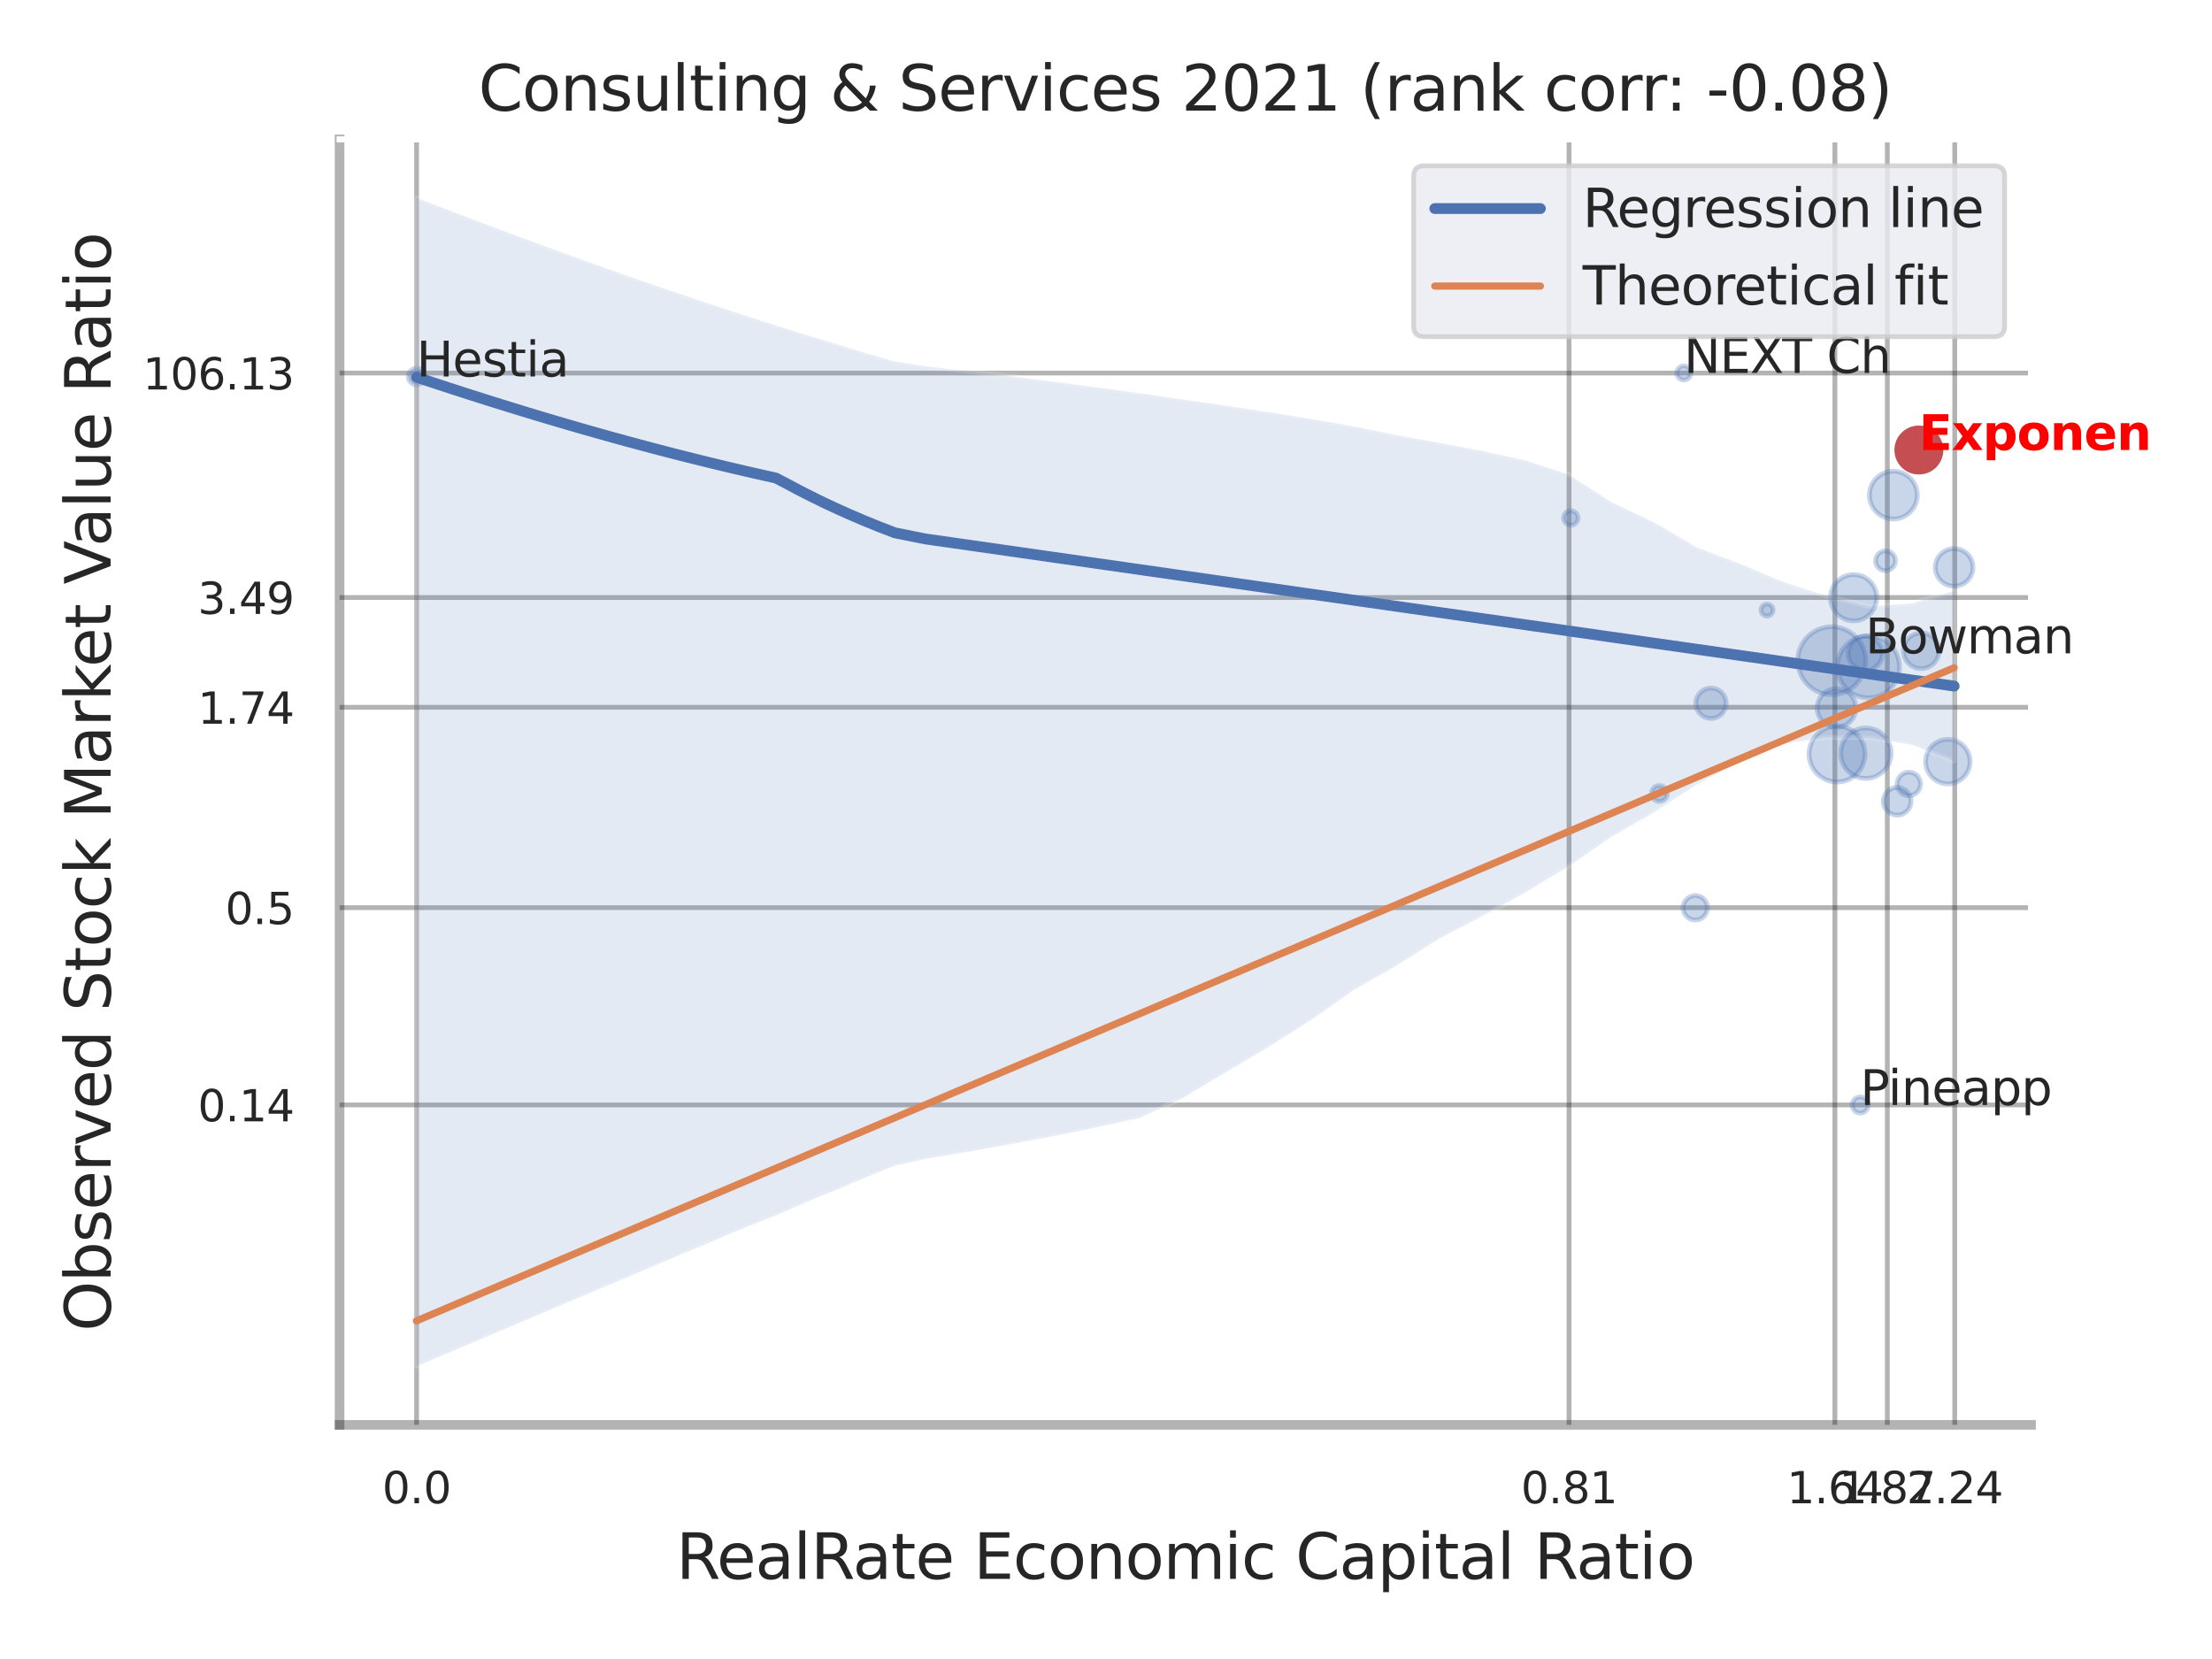 <?xml version="1.0" encoding="utf-8" standalone="no"?>
<!DOCTYPE svg PUBLIC "-//W3C//DTD SVG 1.1//EN"
  "http://www.w3.org/Graphics/SVG/1.1/DTD/svg11.dtd">
<svg xmlns:xlink="http://www.w3.org/1999/xlink" width="460.8pt" height="345.6pt" viewBox="0 0 460.8 345.6" xmlns="http://www.w3.org/2000/svg" version="1.1">
 <defs>
  <style type="text/css">*{stroke-linejoin: round; stroke-linecap: butt}</style>
 </defs>
 <g id="figure_1">
  <g id="patch_1">
   <path d="M 0 345.6 
L 460.8 345.6 
L 460.8 0 
L 0 0 
z
" style="fill: #ffffff"/>
  </g>
  <g id="axes_1">
   <g id="patch_2">
    <path d="M 70.74 296.82 
L 423.102 296.82 
L 423.102 29.04 
L 70.74 29.04 
z
" style="fill: #ffffff"/>
   </g>
   <g id="matplotlib.axis_1">
    <g id="xtick_1">
     <g id="line2d_1">
      <path d="M 86.78 296.82 
L 86.78 29.04 
" clip-path="url(#p285ec4ace7)" style="fill: none; stroke: #000000; stroke-opacity: 0.3; stroke-linecap: round"/>
     </g>
     <g id="text_1">
      <!-- 0.0 -->
      <g style="fill: #262626" transform="translate(79.623 313.159) scale(0.09 -0.09)">
       <defs>
        <path id="DejaVuSans-30" d="M 2034 4250 
Q 1547 4250 1301 3770 
Q 1056 3291 1056 2328 
Q 1056 1369 1301 889 
Q 1547 409 2034 409 
Q 2525 409 2770 889 
Q 3016 1369 3016 2328 
Q 3016 3291 2770 3770 
Q 2525 4250 2034 4250 
z
M 2034 4750 
Q 2819 4750 3233 4129 
Q 3647 3509 3647 2328 
Q 3647 1150 3233 529 
Q 2819 -91 2034 -91 
Q 1250 -91 836 529 
Q 422 1150 422 2328 
Q 422 3509 836 4129 
Q 1250 4750 2034 4750 
z
" transform="scale(0.016)"/>
        <path id="DejaVuSans-2e" d="M 684 794 
L 1344 794 
L 1344 0 
L 684 0 
L 684 794 
z
" transform="scale(0.016)"/>
       </defs>
       <use xlink:href="#DejaVuSans-30"/>
       <use xlink:href="#DejaVuSans-2e" x="63.623"/>
       <use xlink:href="#DejaVuSans-30" x="95.41"/>
      </g>
     </g>
    </g>
    <g id="xtick_2">
     <g id="line2d_2">
      <path d="M 326.86 296.82 
L 326.86 29.04 
" clip-path="url(#p285ec4ace7)" style="fill: none; stroke: #000000; stroke-opacity: 0.3; stroke-linecap: round"/>
     </g>
     <g id="text_2">
      <!-- 0.81 -->
      <g style="fill: #262626" transform="translate(316.841 313.159) scale(0.09 -0.09)">
       <defs>
        <path id="DejaVuSans-38" d="M 2034 2216 
Q 1584 2216 1326 1975 
Q 1069 1734 1069 1313 
Q 1069 891 1326 650 
Q 1584 409 2034 409 
Q 2484 409 2743 651 
Q 3003 894 3003 1313 
Q 3003 1734 2745 1975 
Q 2488 2216 2034 2216 
z
M 1403 2484 
Q 997 2584 770 2862 
Q 544 3141 544 3541 
Q 544 4100 942 4425 
Q 1341 4750 2034 4750 
Q 2731 4750 3128 4425 
Q 3525 4100 3525 3541 
Q 3525 3141 3298 2862 
Q 3072 2584 2669 2484 
Q 3125 2378 3379 2068 
Q 3634 1759 3634 1313 
Q 3634 634 3220 271 
Q 2806 -91 2034 -91 
Q 1263 -91 848 271 
Q 434 634 434 1313 
Q 434 1759 690 2068 
Q 947 2378 1403 2484 
z
M 1172 3481 
Q 1172 3119 1398 2916 
Q 1625 2713 2034 2713 
Q 2441 2713 2670 2916 
Q 2900 3119 2900 3481 
Q 2900 3844 2670 4047 
Q 2441 4250 2034 4250 
Q 1625 4250 1398 4047 
Q 1172 3844 1172 3481 
z
" transform="scale(0.016)"/>
        <path id="DejaVuSans-31" d="M 794 531 
L 1825 531 
L 1825 4091 
L 703 3866 
L 703 4441 
L 1819 4666 
L 2450 4666 
L 2450 531 
L 3481 531 
L 3481 0 
L 794 0 
L 794 531 
z
" transform="scale(0.016)"/>
       </defs>
       <use xlink:href="#DejaVuSans-30"/>
       <use xlink:href="#DejaVuSans-2e" x="63.623"/>
       <use xlink:href="#DejaVuSans-38" x="95.41"/>
       <use xlink:href="#DejaVuSans-31" x="159.033"/>
      </g>
     </g>
    </g>
    <g id="xtick_3">
     <g id="line2d_3">
      <path d="M 382.244 296.82 
L 382.244 29.04 
" clip-path="url(#p285ec4ace7)" style="fill: none; stroke: #000000; stroke-opacity: 0.3; stroke-linecap: round"/>
     </g>
     <g id="text_3">
      <!-- 1.64 -->
      <g style="fill: #262626" transform="translate(372.224 313.159) scale(0.09 -0.09)">
       <defs>
        <path id="DejaVuSans-36" d="M 2113 2584 
Q 1688 2584 1439 2293 
Q 1191 2003 1191 1497 
Q 1191 994 1439 701 
Q 1688 409 2113 409 
Q 2538 409 2786 701 
Q 3034 994 3034 1497 
Q 3034 2003 2786 2293 
Q 2538 2584 2113 2584 
z
M 3366 4563 
L 3366 3988 
Q 3128 4100 2886 4159 
Q 2644 4219 2406 4219 
Q 1781 4219 1451 3797 
Q 1122 3375 1075 2522 
Q 1259 2794 1537 2939 
Q 1816 3084 2150 3084 
Q 2853 3084 3261 2657 
Q 3669 2231 3669 1497 
Q 3669 778 3244 343 
Q 2819 -91 2113 -91 
Q 1303 -91 875 529 
Q 447 1150 447 2328 
Q 447 3434 972 4092 
Q 1497 4750 2381 4750 
Q 2619 4750 2861 4703 
Q 3103 4656 3366 4563 
z
" transform="scale(0.016)"/>
        <path id="DejaVuSans-34" d="M 2419 4116 
L 825 1625 
L 2419 1625 
L 2419 4116 
z
M 2253 4666 
L 3047 4666 
L 3047 1625 
L 3713 1625 
L 3713 1100 
L 3047 1100 
L 3047 0 
L 2419 0 
L 2419 1100 
L 313 1100 
L 313 1709 
L 2253 4666 
z
" transform="scale(0.016)"/>
       </defs>
       <use xlink:href="#DejaVuSans-31"/>
       <use xlink:href="#DejaVuSans-2e" x="63.623"/>
       <use xlink:href="#DejaVuSans-36" x="95.41"/>
       <use xlink:href="#DejaVuSans-34" x="159.033"/>
      </g>
     </g>
    </g>
    <g id="xtick_4">
     <g id="line2d_4">
      <path d="M 393.164 296.82 
L 393.164 29.04 
" clip-path="url(#p285ec4ace7)" style="fill: none; stroke: #000000; stroke-opacity: 0.3; stroke-linecap: round"/>
     </g>
     <g id="text_4">
      <!-- 1.87 -->
      <g style="fill: #262626" transform="translate(383.145 313.159) scale(0.09 -0.09)">
       <defs>
        <path id="DejaVuSans-37" d="M 525 4666 
L 3525 4666 
L 3525 4397 
L 1831 0 
L 1172 0 
L 2766 4134 
L 525 4134 
L 525 4666 
z
" transform="scale(0.016)"/>
       </defs>
       <use xlink:href="#DejaVuSans-31"/>
       <use xlink:href="#DejaVuSans-2e" x="63.623"/>
       <use xlink:href="#DejaVuSans-38" x="95.41"/>
       <use xlink:href="#DejaVuSans-37" x="159.033"/>
      </g>
     </g>
    </g>
    <g id="xtick_5">
     <g id="line2d_5">
      <path d="M 407.205 296.82 
L 407.205 29.04 
" clip-path="url(#p285ec4ace7)" style="fill: none; stroke: #000000; stroke-opacity: 0.3; stroke-linecap: round"/>
     </g>
     <g id="text_5">
      <!-- 2.24 -->
      <g style="fill: #262626" transform="translate(397.186 313.159) scale(0.09 -0.09)">
       <defs>
        <path id="DejaVuSans-32" d="M 1228 531 
L 3431 531 
L 3431 0 
L 469 0 
L 469 531 
Q 828 903 1448 1529 
Q 2069 2156 2228 2338 
Q 2531 2678 2651 2914 
Q 2772 3150 2772 3378 
Q 2772 3750 2511 3984 
Q 2250 4219 1831 4219 
Q 1534 4219 1204 4116 
Q 875 4013 500 3803 
L 500 4441 
Q 881 4594 1212 4672 
Q 1544 4750 1819 4750 
Q 2544 4750 2975 4387 
Q 3406 4025 3406 3419 
Q 3406 3131 3298 2873 
Q 3191 2616 2906 2266 
Q 2828 2175 2409 1742 
Q 1991 1309 1228 531 
z
" transform="scale(0.016)"/>
       </defs>
       <use xlink:href="#DejaVuSans-32"/>
       <use xlink:href="#DejaVuSans-2e" x="63.623"/>
       <use xlink:href="#DejaVuSans-32" x="95.41"/>
       <use xlink:href="#DejaVuSans-34" x="159.033"/>
      </g>
     </g>
    </g>
    <g id="xtick_6"/>
    <g id="xtick_7"/>
    <g id="xtick_8"/>
    <g id="text_6">
     <!-- RealRate Economic Capital Ratio -->
     <g style="fill: #262626" transform="translate(140.868 328.908) scale(0.13 -0.13)">
      <defs>
       <path id="DejaVuSans-52" d="M 2841 2188 
Q 3044 2119 3236 1894 
Q 3428 1669 3622 1275 
L 4263 0 
L 3584 0 
L 2988 1197 
Q 2756 1666 2539 1819 
Q 2322 1972 1947 1972 
L 1259 1972 
L 1259 0 
L 628 0 
L 628 4666 
L 2053 4666 
Q 2853 4666 3247 4331 
Q 3641 3997 3641 3322 
Q 3641 2881 3436 2590 
Q 3231 2300 2841 2188 
z
M 1259 4147 
L 1259 2491 
L 2053 2491 
Q 2509 2491 2742 2702 
Q 2975 2913 2975 3322 
Q 2975 3731 2742 3939 
Q 2509 4147 2053 4147 
L 1259 4147 
z
" transform="scale(0.016)"/>
       <path id="DejaVuSans-65" d="M 3597 1894 
L 3597 1613 
L 953 1613 
Q 991 1019 1311 708 
Q 1631 397 2203 397 
Q 2534 397 2845 478 
Q 3156 559 3463 722 
L 3463 178 
Q 3153 47 2828 -22 
Q 2503 -91 2169 -91 
Q 1331 -91 842 396 
Q 353 884 353 1716 
Q 353 2575 817 3079 
Q 1281 3584 2069 3584 
Q 2775 3584 3186 3129 
Q 3597 2675 3597 1894 
z
M 3022 2063 
Q 3016 2534 2758 2815 
Q 2500 3097 2075 3097 
Q 1594 3097 1305 2825 
Q 1016 2553 972 2059 
L 3022 2063 
z
" transform="scale(0.016)"/>
       <path id="DejaVuSans-61" d="M 2194 1759 
Q 1497 1759 1228 1600 
Q 959 1441 959 1056 
Q 959 750 1161 570 
Q 1363 391 1709 391 
Q 2188 391 2477 730 
Q 2766 1069 2766 1631 
L 2766 1759 
L 2194 1759 
z
M 3341 1997 
L 3341 0 
L 2766 0 
L 2766 531 
Q 2569 213 2275 61 
Q 1981 -91 1556 -91 
Q 1019 -91 701 211 
Q 384 513 384 1019 
Q 384 1609 779 1909 
Q 1175 2209 1959 2209 
L 2766 2209 
L 2766 2266 
Q 2766 2663 2505 2880 
Q 2244 3097 1772 3097 
Q 1472 3097 1187 3025 
Q 903 2953 641 2809 
L 641 3341 
Q 956 3463 1253 3523 
Q 1550 3584 1831 3584 
Q 2591 3584 2966 3190 
Q 3341 2797 3341 1997 
z
" transform="scale(0.016)"/>
       <path id="DejaVuSans-6c" d="M 603 4863 
L 1178 4863 
L 1178 0 
L 603 0 
L 603 4863 
z
" transform="scale(0.016)"/>
       <path id="DejaVuSans-74" d="M 1172 4494 
L 1172 3500 
L 2356 3500 
L 2356 3053 
L 1172 3053 
L 1172 1153 
Q 1172 725 1289 603 
Q 1406 481 1766 481 
L 2356 481 
L 2356 0 
L 1766 0 
Q 1100 0 847 248 
Q 594 497 594 1153 
L 594 3053 
L 172 3053 
L 172 3500 
L 594 3500 
L 594 4494 
L 1172 4494 
z
" transform="scale(0.016)"/>
       <path id="DejaVuSans-20" transform="scale(0.016)"/>
       <path id="DejaVuSans-45" d="M 628 4666 
L 3578 4666 
L 3578 4134 
L 1259 4134 
L 1259 2753 
L 3481 2753 
L 3481 2222 
L 1259 2222 
L 1259 531 
L 3634 531 
L 3634 0 
L 628 0 
L 628 4666 
z
" transform="scale(0.016)"/>
       <path id="DejaVuSans-63" d="M 3122 3366 
L 3122 2828 
Q 2878 2963 2633 3030 
Q 2388 3097 2138 3097 
Q 1578 3097 1268 2742 
Q 959 2388 959 1747 
Q 959 1106 1268 751 
Q 1578 397 2138 397 
Q 2388 397 2633 464 
Q 2878 531 3122 666 
L 3122 134 
Q 2881 22 2623 -34 
Q 2366 -91 2075 -91 
Q 1284 -91 818 406 
Q 353 903 353 1747 
Q 353 2603 823 3093 
Q 1294 3584 2113 3584 
Q 2378 3584 2631 3529 
Q 2884 3475 3122 3366 
z
" transform="scale(0.016)"/>
       <path id="DejaVuSans-6f" d="M 1959 3097 
Q 1497 3097 1228 2736 
Q 959 2375 959 1747 
Q 959 1119 1226 758 
Q 1494 397 1959 397 
Q 2419 397 2687 759 
Q 2956 1122 2956 1747 
Q 2956 2369 2687 2733 
Q 2419 3097 1959 3097 
z
M 1959 3584 
Q 2709 3584 3137 3096 
Q 3566 2609 3566 1747 
Q 3566 888 3137 398 
Q 2709 -91 1959 -91 
Q 1206 -91 779 398 
Q 353 888 353 1747 
Q 353 2609 779 3096 
Q 1206 3584 1959 3584 
z
" transform="scale(0.016)"/>
       <path id="DejaVuSans-6e" d="M 3513 2113 
L 3513 0 
L 2938 0 
L 2938 2094 
Q 2938 2591 2744 2837 
Q 2550 3084 2163 3084 
Q 1697 3084 1428 2787 
Q 1159 2491 1159 1978 
L 1159 0 
L 581 0 
L 581 3500 
L 1159 3500 
L 1159 2956 
Q 1366 3272 1645 3428 
Q 1925 3584 2291 3584 
Q 2894 3584 3203 3211 
Q 3513 2838 3513 2113 
z
" transform="scale(0.016)"/>
       <path id="DejaVuSans-6d" d="M 3328 2828 
Q 3544 3216 3844 3400 
Q 4144 3584 4550 3584 
Q 5097 3584 5394 3201 
Q 5691 2819 5691 2113 
L 5691 0 
L 5113 0 
L 5113 2094 
Q 5113 2597 4934 2840 
Q 4756 3084 4391 3084 
Q 3944 3084 3684 2787 
Q 3425 2491 3425 1978 
L 3425 0 
L 2847 0 
L 2847 2094 
Q 2847 2600 2669 2842 
Q 2491 3084 2119 3084 
Q 1678 3084 1418 2786 
Q 1159 2488 1159 1978 
L 1159 0 
L 581 0 
L 581 3500 
L 1159 3500 
L 1159 2956 
Q 1356 3278 1631 3431 
Q 1906 3584 2284 3584 
Q 2666 3584 2933 3390 
Q 3200 3197 3328 2828 
z
" transform="scale(0.016)"/>
       <path id="DejaVuSans-69" d="M 603 3500 
L 1178 3500 
L 1178 0 
L 603 0 
L 603 3500 
z
M 603 4863 
L 1178 4863 
L 1178 4134 
L 603 4134 
L 603 4863 
z
" transform="scale(0.016)"/>
       <path id="DejaVuSans-43" d="M 4122 4306 
L 4122 3641 
Q 3803 3938 3442 4084 
Q 3081 4231 2675 4231 
Q 1875 4231 1450 3742 
Q 1025 3253 1025 2328 
Q 1025 1406 1450 917 
Q 1875 428 2675 428 
Q 3081 428 3442 575 
Q 3803 722 4122 1019 
L 4122 359 
Q 3791 134 3420 21 
Q 3050 -91 2638 -91 
Q 1578 -91 968 557 
Q 359 1206 359 2328 
Q 359 3453 968 4101 
Q 1578 4750 2638 4750 
Q 3056 4750 3426 4639 
Q 3797 4528 4122 4306 
z
" transform="scale(0.016)"/>
       <path id="DejaVuSans-70" d="M 1159 525 
L 1159 -1331 
L 581 -1331 
L 581 3500 
L 1159 3500 
L 1159 2969 
Q 1341 3281 1617 3432 
Q 1894 3584 2278 3584 
Q 2916 3584 3314 3078 
Q 3713 2572 3713 1747 
Q 3713 922 3314 415 
Q 2916 -91 2278 -91 
Q 1894 -91 1617 61 
Q 1341 213 1159 525 
z
M 3116 1747 
Q 3116 2381 2855 2742 
Q 2594 3103 2138 3103 
Q 1681 3103 1420 2742 
Q 1159 2381 1159 1747 
Q 1159 1113 1420 752 
Q 1681 391 2138 391 
Q 2594 391 2855 752 
Q 3116 1113 3116 1747 
z
" transform="scale(0.016)"/>
      </defs>
      <use xlink:href="#DejaVuSans-52"/>
      <use xlink:href="#DejaVuSans-65" x="64.982"/>
      <use xlink:href="#DejaVuSans-61" x="126.506"/>
      <use xlink:href="#DejaVuSans-6c" x="187.785"/>
      <use xlink:href="#DejaVuSans-52" x="215.568"/>
      <use xlink:href="#DejaVuSans-61" x="282.801"/>
      <use xlink:href="#DejaVuSans-74" x="344.08"/>
      <use xlink:href="#DejaVuSans-65" x="383.289"/>
      <use xlink:href="#DejaVuSans-20" x="444.812"/>
      <use xlink:href="#DejaVuSans-45" x="476.6"/>
      <use xlink:href="#DejaVuSans-63" x="539.783"/>
      <use xlink:href="#DejaVuSans-6f" x="594.764"/>
      <use xlink:href="#DejaVuSans-6e" x="655.945"/>
      <use xlink:href="#DejaVuSans-6f" x="719.324"/>
      <use xlink:href="#DejaVuSans-6d" x="780.506"/>
      <use xlink:href="#DejaVuSans-69" x="877.918"/>
      <use xlink:href="#DejaVuSans-63" x="905.701"/>
      <use xlink:href="#DejaVuSans-20" x="960.682"/>
      <use xlink:href="#DejaVuSans-43" x="992.469"/>
      <use xlink:href="#DejaVuSans-61" x="1062.293"/>
      <use xlink:href="#DejaVuSans-70" x="1123.572"/>
      <use xlink:href="#DejaVuSans-69" x="1187.049"/>
      <use xlink:href="#DejaVuSans-74" x="1214.832"/>
      <use xlink:href="#DejaVuSans-61" x="1254.041"/>
      <use xlink:href="#DejaVuSans-6c" x="1315.32"/>
      <use xlink:href="#DejaVuSans-20" x="1343.104"/>
      <use xlink:href="#DejaVuSans-52" x="1374.891"/>
      <use xlink:href="#DejaVuSans-61" x="1442.123"/>
      <use xlink:href="#DejaVuSans-74" x="1503.402"/>
      <use xlink:href="#DejaVuSans-69" x="1542.611"/>
      <use xlink:href="#DejaVuSans-6f" x="1570.395"/>
     </g>
    </g>
   </g>
   <g id="matplotlib.axis_2">
    <g id="ytick_1">
     <g id="line2d_6">
      <path d="M 70.74 230.169 
L 423.102 230.169 
" clip-path="url(#p285ec4ace7)" style="fill: none; stroke: #000000; stroke-opacity: 0.3; stroke-linecap: round"/>
     </g>
     <g id="text_7">
      <!-- 0.14 -->
      <g style="fill: #262626" transform="translate(41.201 233.589) scale(0.09 -0.09)">
       <use xlink:href="#DejaVuSans-30"/>
       <use xlink:href="#DejaVuSans-2e" x="63.623"/>
       <use xlink:href="#DejaVuSans-31" x="95.41"/>
       <use xlink:href="#DejaVuSans-34" x="159.033"/>
      </g>
     </g>
    </g>
    <g id="ytick_2">
     <g id="line2d_7">
      <path d="M 70.74 189.084 
L 423.102 189.084 
" clip-path="url(#p285ec4ace7)" style="fill: none; stroke: #000000; stroke-opacity: 0.3; stroke-linecap: round"/>
     </g>
     <g id="text_8">
      <!-- 0.5 -->
      <g style="fill: #262626" transform="translate(46.927 192.504) scale(0.09 -0.09)">
       <defs>
        <path id="DejaVuSans-35" d="M 691 4666 
L 3169 4666 
L 3169 4134 
L 1269 4134 
L 1269 2991 
Q 1406 3038 1543 3061 
Q 1681 3084 1819 3084 
Q 2600 3084 3056 2656 
Q 3513 2228 3513 1497 
Q 3513 744 3044 326 
Q 2575 -91 1722 -91 
Q 1428 -91 1123 -41 
Q 819 9 494 109 
L 494 744 
Q 775 591 1075 516 
Q 1375 441 1709 441 
Q 2250 441 2565 725 
Q 2881 1009 2881 1497 
Q 2881 1984 2565 2268 
Q 2250 2553 1709 2553 
Q 1456 2553 1204 2497 
Q 953 2441 691 2322 
L 691 4666 
z
" transform="scale(0.016)"/>
       </defs>
       <use xlink:href="#DejaVuSans-30"/>
       <use xlink:href="#DejaVuSans-2e" x="63.623"/>
       <use xlink:href="#DejaVuSans-35" x="95.41"/>
      </g>
     </g>
    </g>
    <g id="ytick_3">
     <g id="line2d_8">
      <path d="M 70.74 147.337 
L 423.102 147.337 
" clip-path="url(#p285ec4ace7)" style="fill: none; stroke: #000000; stroke-opacity: 0.3; stroke-linecap: round"/>
     </g>
     <g id="text_9">
      <!-- 1.74 -->
      <g style="fill: #262626" transform="translate(41.201 150.756) scale(0.09 -0.09)">
       <use xlink:href="#DejaVuSans-31"/>
       <use xlink:href="#DejaVuSans-2e" x="63.623"/>
       <use xlink:href="#DejaVuSans-37" x="95.41"/>
       <use xlink:href="#DejaVuSans-34" x="159.033"/>
      </g>
     </g>
    </g>
    <g id="ytick_4">
     <g id="line2d_9">
      <path d="M 70.74 124.475 
L 423.102 124.475 
" clip-path="url(#p285ec4ace7)" style="fill: none; stroke: #000000; stroke-opacity: 0.3; stroke-linecap: round"/>
     </g>
     <g id="text_10">
      <!-- 3.49 -->
      <g style="fill: #262626" transform="translate(41.201 127.894) scale(0.09 -0.09)">
       <defs>
        <path id="DejaVuSans-33" d="M 2597 2516 
Q 3050 2419 3304 2112 
Q 3559 1806 3559 1356 
Q 3559 666 3084 287 
Q 2609 -91 1734 -91 
Q 1441 -91 1130 -33 
Q 819 25 488 141 
L 488 750 
Q 750 597 1062 519 
Q 1375 441 1716 441 
Q 2309 441 2620 675 
Q 2931 909 2931 1356 
Q 2931 1769 2642 2001 
Q 2353 2234 1838 2234 
L 1294 2234 
L 1294 2753 
L 1863 2753 
Q 2328 2753 2575 2939 
Q 2822 3125 2822 3475 
Q 2822 3834 2567 4026 
Q 2313 4219 1838 4219 
Q 1578 4219 1281 4162 
Q 984 4106 628 3988 
L 628 4550 
Q 988 4650 1302 4700 
Q 1616 4750 1894 4750 
Q 2613 4750 3031 4423 
Q 3450 4097 3450 3541 
Q 3450 3153 3228 2886 
Q 3006 2619 2597 2516 
z
" transform="scale(0.016)"/>
        <path id="DejaVuSans-39" d="M 703 97 
L 703 672 
Q 941 559 1184 500 
Q 1428 441 1663 441 
Q 2288 441 2617 861 
Q 2947 1281 2994 2138 
Q 2813 1869 2534 1725 
Q 2256 1581 1919 1581 
Q 1219 1581 811 2004 
Q 403 2428 403 3163 
Q 403 3881 828 4315 
Q 1253 4750 1959 4750 
Q 2769 4750 3195 4129 
Q 3622 3509 3622 2328 
Q 3622 1225 3098 567 
Q 2575 -91 1691 -91 
Q 1453 -91 1209 -44 
Q 966 3 703 97 
z
M 1959 2075 
Q 2384 2075 2632 2365 
Q 2881 2656 2881 3163 
Q 2881 3666 2632 3958 
Q 2384 4250 1959 4250 
Q 1534 4250 1286 3958 
Q 1038 3666 1038 3163 
Q 1038 2656 1286 2365 
Q 1534 2075 1959 2075 
z
" transform="scale(0.016)"/>
       </defs>
       <use xlink:href="#DejaVuSans-33"/>
       <use xlink:href="#DejaVuSans-2e" x="63.623"/>
       <use xlink:href="#DejaVuSans-34" x="95.41"/>
       <use xlink:href="#DejaVuSans-39" x="159.033"/>
      </g>
     </g>
    </g>
    <g id="ytick_5">
     <g id="line2d_10">
      <path d="M 70.74 77.716 
L 423.102 77.716 
" clip-path="url(#p285ec4ace7)" style="fill: none; stroke: #000000; stroke-opacity: 0.3; stroke-linecap: round"/>
     </g>
     <g id="text_11">
      <!-- 106.13 -->
      <g style="fill: #262626" transform="translate(29.748 81.136) scale(0.09 -0.09)">
       <use xlink:href="#DejaVuSans-31"/>
       <use xlink:href="#DejaVuSans-30" x="63.623"/>
       <use xlink:href="#DejaVuSans-36" x="127.246"/>
       <use xlink:href="#DejaVuSans-2e" x="190.869"/>
       <use xlink:href="#DejaVuSans-31" x="222.656"/>
       <use xlink:href="#DejaVuSans-33" x="286.279"/>
      </g>
     </g>
    </g>
    <g id="ytick_6"/>
    <g id="ytick_7"/>
    <g id="ytick_8"/>
    <g id="ytick_9"/>
    <g id="ytick_10"/>
    <g id="text_12">
     <!-- Observed Stock Market Value Ratio -->
     <g style="fill: #262626" transform="translate(23.045 277.332) rotate(-90) scale(0.13 -0.13)">
      <defs>
       <path id="DejaVuSans-4f" d="M 2522 4238 
Q 1834 4238 1429 3725 
Q 1025 3213 1025 2328 
Q 1025 1447 1429 934 
Q 1834 422 2522 422 
Q 3209 422 3611 934 
Q 4013 1447 4013 2328 
Q 4013 3213 3611 3725 
Q 3209 4238 2522 4238 
z
M 2522 4750 
Q 3503 4750 4090 4092 
Q 4678 3434 4678 2328 
Q 4678 1225 4090 567 
Q 3503 -91 2522 -91 
Q 1538 -91 948 565 
Q 359 1222 359 2328 
Q 359 3434 948 4092 
Q 1538 4750 2522 4750 
z
" transform="scale(0.016)"/>
       <path id="DejaVuSans-62" d="M 3116 1747 
Q 3116 2381 2855 2742 
Q 2594 3103 2138 3103 
Q 1681 3103 1420 2742 
Q 1159 2381 1159 1747 
Q 1159 1113 1420 752 
Q 1681 391 2138 391 
Q 2594 391 2855 752 
Q 3116 1113 3116 1747 
z
M 1159 2969 
Q 1341 3281 1617 3432 
Q 1894 3584 2278 3584 
Q 2916 3584 3314 3078 
Q 3713 2572 3713 1747 
Q 3713 922 3314 415 
Q 2916 -91 2278 -91 
Q 1894 -91 1617 61 
Q 1341 213 1159 525 
L 1159 0 
L 581 0 
L 581 4863 
L 1159 4863 
L 1159 2969 
z
" transform="scale(0.016)"/>
       <path id="DejaVuSans-73" d="M 2834 3397 
L 2834 2853 
Q 2591 2978 2328 3040 
Q 2066 3103 1784 3103 
Q 1356 3103 1142 2972 
Q 928 2841 928 2578 
Q 928 2378 1081 2264 
Q 1234 2150 1697 2047 
L 1894 2003 
Q 2506 1872 2764 1633 
Q 3022 1394 3022 966 
Q 3022 478 2636 193 
Q 2250 -91 1575 -91 
Q 1294 -91 989 -36 
Q 684 19 347 128 
L 347 722 
Q 666 556 975 473 
Q 1284 391 1588 391 
Q 1994 391 2212 530 
Q 2431 669 2431 922 
Q 2431 1156 2273 1281 
Q 2116 1406 1581 1522 
L 1381 1569 
Q 847 1681 609 1914 
Q 372 2147 372 2553 
Q 372 3047 722 3315 
Q 1072 3584 1716 3584 
Q 2034 3584 2315 3537 
Q 2597 3491 2834 3397 
z
" transform="scale(0.016)"/>
       <path id="DejaVuSans-72" d="M 2631 2963 
Q 2534 3019 2420 3045 
Q 2306 3072 2169 3072 
Q 1681 3072 1420 2755 
Q 1159 2438 1159 1844 
L 1159 0 
L 581 0 
L 581 3500 
L 1159 3500 
L 1159 2956 
Q 1341 3275 1631 3429 
Q 1922 3584 2338 3584 
Q 2397 3584 2469 3576 
Q 2541 3569 2628 3553 
L 2631 2963 
z
" transform="scale(0.016)"/>
       <path id="DejaVuSans-76" d="M 191 3500 
L 800 3500 
L 1894 563 
L 2988 3500 
L 3597 3500 
L 2284 0 
L 1503 0 
L 191 3500 
z
" transform="scale(0.016)"/>
       <path id="DejaVuSans-64" d="M 2906 2969 
L 2906 4863 
L 3481 4863 
L 3481 0 
L 2906 0 
L 2906 525 
Q 2725 213 2448 61 
Q 2172 -91 1784 -91 
Q 1150 -91 751 415 
Q 353 922 353 1747 
Q 353 2572 751 3078 
Q 1150 3584 1784 3584 
Q 2172 3584 2448 3432 
Q 2725 3281 2906 2969 
z
M 947 1747 
Q 947 1113 1208 752 
Q 1469 391 1925 391 
Q 2381 391 2643 752 
Q 2906 1113 2906 1747 
Q 2906 2381 2643 2742 
Q 2381 3103 1925 3103 
Q 1469 3103 1208 2742 
Q 947 2381 947 1747 
z
" transform="scale(0.016)"/>
       <path id="DejaVuSans-53" d="M 3425 4513 
L 3425 3897 
Q 3066 4069 2747 4153 
Q 2428 4238 2131 4238 
Q 1616 4238 1336 4038 
Q 1056 3838 1056 3469 
Q 1056 3159 1242 3001 
Q 1428 2844 1947 2747 
L 2328 2669 
Q 3034 2534 3370 2195 
Q 3706 1856 3706 1288 
Q 3706 609 3251 259 
Q 2797 -91 1919 -91 
Q 1588 -91 1214 -16 
Q 841 59 441 206 
L 441 856 
Q 825 641 1194 531 
Q 1563 422 1919 422 
Q 2459 422 2753 634 
Q 3047 847 3047 1241 
Q 3047 1584 2836 1778 
Q 2625 1972 2144 2069 
L 1759 2144 
Q 1053 2284 737 2584 
Q 422 2884 422 3419 
Q 422 4038 858 4394 
Q 1294 4750 2059 4750 
Q 2388 4750 2728 4690 
Q 3069 4631 3425 4513 
z
" transform="scale(0.016)"/>
       <path id="DejaVuSans-6b" d="M 581 4863 
L 1159 4863 
L 1159 1991 
L 2875 3500 
L 3609 3500 
L 1753 1863 
L 3688 0 
L 2938 0 
L 1159 1709 
L 1159 0 
L 581 0 
L 581 4863 
z
" transform="scale(0.016)"/>
       <path id="DejaVuSans-4d" d="M 628 4666 
L 1569 4666 
L 2759 1491 
L 3956 4666 
L 4897 4666 
L 4897 0 
L 4281 0 
L 4281 4097 
L 3078 897 
L 2444 897 
L 1241 4097 
L 1241 0 
L 628 0 
L 628 4666 
z
" transform="scale(0.016)"/>
       <path id="DejaVuSans-56" d="M 1831 0 
L 50 4666 
L 709 4666 
L 2188 738 
L 3669 4666 
L 4325 4666 
L 2547 0 
L 1831 0 
z
" transform="scale(0.016)"/>
       <path id="DejaVuSans-75" d="M 544 1381 
L 544 3500 
L 1119 3500 
L 1119 1403 
Q 1119 906 1312 657 
Q 1506 409 1894 409 
Q 2359 409 2629 706 
Q 2900 1003 2900 1516 
L 2900 3500 
L 3475 3500 
L 3475 0 
L 2900 0 
L 2900 538 
Q 2691 219 2414 64 
Q 2138 -91 1772 -91 
Q 1169 -91 856 284 
Q 544 659 544 1381 
z
M 1991 3584 
L 1991 3584 
z
" transform="scale(0.016)"/>
      </defs>
      <use xlink:href="#DejaVuSans-4f"/>
      <use xlink:href="#DejaVuSans-62" x="78.711"/>
      <use xlink:href="#DejaVuSans-73" x="142.188"/>
      <use xlink:href="#DejaVuSans-65" x="194.287"/>
      <use xlink:href="#DejaVuSans-72" x="255.811"/>
      <use xlink:href="#DejaVuSans-76" x="296.924"/>
      <use xlink:href="#DejaVuSans-65" x="356.104"/>
      <use xlink:href="#DejaVuSans-64" x="417.627"/>
      <use xlink:href="#DejaVuSans-20" x="481.104"/>
      <use xlink:href="#DejaVuSans-53" x="512.891"/>
      <use xlink:href="#DejaVuSans-74" x="576.367"/>
      <use xlink:href="#DejaVuSans-6f" x="615.576"/>
      <use xlink:href="#DejaVuSans-63" x="676.758"/>
      <use xlink:href="#DejaVuSans-6b" x="731.738"/>
      <use xlink:href="#DejaVuSans-20" x="789.648"/>
      <use xlink:href="#DejaVuSans-4d" x="821.436"/>
      <use xlink:href="#DejaVuSans-61" x="907.715"/>
      <use xlink:href="#DejaVuSans-72" x="968.994"/>
      <use xlink:href="#DejaVuSans-6b" x="1010.107"/>
      <use xlink:href="#DejaVuSans-65" x="1064.393"/>
      <use xlink:href="#DejaVuSans-74" x="1125.916"/>
      <use xlink:href="#DejaVuSans-20" x="1165.125"/>
      <use xlink:href="#DejaVuSans-56" x="1196.912"/>
      <use xlink:href="#DejaVuSans-61" x="1257.57"/>
      <use xlink:href="#DejaVuSans-6c" x="1318.85"/>
      <use xlink:href="#DejaVuSans-75" x="1346.633"/>
      <use xlink:href="#DejaVuSans-65" x="1410.012"/>
      <use xlink:href="#DejaVuSans-20" x="1471.535"/>
      <use xlink:href="#DejaVuSans-52" x="1503.322"/>
      <use xlink:href="#DejaVuSans-61" x="1570.555"/>
      <use xlink:href="#DejaVuSans-74" x="1631.834"/>
      <use xlink:href="#DejaVuSans-69" x="1671.043"/>
      <use xlink:href="#DejaVuSans-6f" x="1698.826"/>
     </g>
    </g>
   </g>
   <g id="PathCollection_1">
    <path d="M 399.736 98.336 
C 400.952 98.336 402.119 97.853 402.98 96.992 
C 403.84 96.132 404.323 94.965 404.323 93.748 
C 404.323 92.532 403.84 91.364 402.98 90.504 
C 402.119 89.644 400.952 89.16 399.736 89.16 
C 398.519 89.16 397.352 89.644 396.491 90.504 
C 395.631 91.364 395.148 92.532 395.148 93.748 
C 395.148 94.965 395.631 96.132 396.491 96.992 
C 397.352 97.853 398.519 98.336 399.736 98.336 
z
" clip-path="url(#p285ec4ace7)" style="fill: #4c72b0; fill-opacity: 0.3; stroke: #4c72b0; stroke-opacity: 0.3"/>
    <path d="M 389.221 145.378 
C 390.937 145.378 392.583 144.697 393.796 143.483 
C 395.009 142.27 395.691 140.624 395.691 138.909 
C 395.691 137.193 395.009 135.547 393.796 134.334 
C 392.583 133.121 390.937 132.439 389.221 132.439 
C 387.505 132.439 385.86 133.121 384.647 134.334 
C 383.433 135.547 382.752 137.193 382.752 138.909 
C 382.752 140.624 383.433 142.27 384.647 143.483 
C 385.86 144.697 387.505 145.378 389.221 145.378 
z
" clip-path="url(#p285ec4ace7)" style="fill: #4c72b0; fill-opacity: 0.3; stroke: #4c72b0; stroke-opacity: 0.3"/>
    <path d="M 395.212 169.805 
C 395.978 169.805 396.712 169.501 397.253 168.959 
C 397.795 168.418 398.099 167.684 398.099 166.918 
C 398.099 166.152 397.795 165.418 397.253 164.877 
C 396.712 164.335 395.978 164.031 395.212 164.031 
C 394.446 164.031 393.712 164.335 393.171 164.877 
C 392.629 165.418 392.325 166.152 392.325 166.918 
C 392.325 167.684 392.629 168.418 393.171 168.959 
C 393.712 169.501 394.446 169.805 395.212 169.805 
z
" clip-path="url(#p285ec4ace7)" style="fill: #4c72b0; fill-opacity: 0.3; stroke: #4c72b0; stroke-opacity: 0.3"/>
    <path d="M 407.086 122.116 
C 408.126 122.116 409.123 121.703 409.858 120.967 
C 410.593 120.232 411.007 119.235 411.007 118.195 
C 411.007 117.155 410.593 116.158 409.858 115.423 
C 409.123 114.687 408.126 114.274 407.086 114.274 
C 406.046 114.274 405.049 114.687 404.314 115.423 
C 403.578 116.158 403.165 117.155 403.165 118.195 
C 403.165 119.235 403.578 120.232 404.314 120.967 
C 405.049 121.703 406.046 122.116 407.086 122.116 
z
" clip-path="url(#p285ec4ace7)" style="fill: #4c72b0; fill-opacity: 0.3; stroke: #4c72b0; stroke-opacity: 0.3"/>
    <path d="M 394.419 108.122 
C 395.741 108.122 397.009 107.596 397.944 106.662 
C 398.879 105.727 399.404 104.459 399.404 103.137 
C 399.404 101.815 398.879 100.547 397.944 99.613 
C 397.009 98.678 395.741 98.153 394.419 98.153 
C 393.098 98.153 391.83 98.678 390.895 99.613 
C 389.96 100.547 389.435 101.815 389.435 103.137 
C 389.435 104.459 389.96 105.727 390.895 106.662 
C 391.83 107.596 393.098 108.122 394.419 108.122 
z
" clip-path="url(#p285ec4ace7)" style="fill: #4c72b0; fill-opacity: 0.3; stroke: #4c72b0; stroke-opacity: 0.3"/>
    <path d="M 392.787 118.887 
C 393.336 118.887 393.862 118.669 394.251 118.281 
C 394.639 117.893 394.857 117.366 394.857 116.817 
C 394.857 116.268 394.639 115.741 394.251 115.353 
C 393.862 114.965 393.336 114.747 392.787 114.747 
C 392.238 114.747 391.711 114.965 391.323 115.353 
C 390.935 115.741 390.717 116.268 390.717 116.817 
C 390.717 117.366 390.935 117.893 391.323 118.281 
C 391.711 118.669 392.238 118.887 392.787 118.887 
z
" clip-path="url(#p285ec4ace7)" style="fill: #4c72b0; fill-opacity: 0.3; stroke: #4c72b0; stroke-opacity: 0.3"/>
    <path d="M 368.105 128.34 
C 368.437 128.34 368.757 128.208 368.992 127.973 
C 369.227 127.738 369.36 127.418 369.36 127.086 
C 369.36 126.753 369.227 126.433 368.992 126.198 
C 368.757 125.963 368.437 125.831 368.105 125.831 
C 367.772 125.831 367.453 125.963 367.217 126.198 
C 366.982 126.433 366.85 126.753 366.85 127.086 
C 366.85 127.418 366.982 127.738 367.217 127.973 
C 367.453 128.208 367.772 128.34 368.105 128.34 
z
" clip-path="url(#p285ec4ace7)" style="fill: #4c72b0; fill-opacity: 0.3; stroke: #4c72b0; stroke-opacity: 0.3"/>
    <path d="M 388.688 162.153 
C 390.08 162.153 391.416 161.6 392.4 160.615 
C 393.385 159.63 393.938 158.295 393.938 156.902 
C 393.938 155.51 393.385 154.174 392.4 153.19 
C 391.416 152.205 390.08 151.652 388.688 151.652 
C 387.295 151.652 385.96 152.205 384.975 153.19 
C 383.99 154.174 383.437 155.51 383.437 156.902 
C 383.437 158.295 383.99 159.63 384.975 160.615 
C 385.96 161.6 387.295 162.153 388.688 162.153 
z
" clip-path="url(#p285ec4ace7)" style="fill: #4c72b0; fill-opacity: 0.3; stroke: #4c72b0; stroke-opacity: 0.3"/>
    <path d="M 397.649 165.754 
C 398.297 165.754 398.92 165.497 399.378 165.038 
C 399.837 164.58 400.094 163.957 400.094 163.309 
C 400.094 162.66 399.837 162.038 399.378 161.58 
C 398.92 161.121 398.297 160.863 397.649 160.863 
C 397 160.863 396.378 161.121 395.92 161.58 
C 395.461 162.038 395.203 162.66 395.203 163.309 
C 395.203 163.957 395.461 164.58 395.92 165.038 
C 396.378 165.497 397 165.754 397.649 165.754 
z
" clip-path="url(#p285ec4ace7)" style="fill: #4c72b0; fill-opacity: 0.3; stroke: #4c72b0; stroke-opacity: 0.3"/>
    <path d="M 353.16 191.662 
C 353.835 191.662 354.483 191.394 354.961 190.916 
C 355.439 190.438 355.707 189.79 355.707 189.115 
C 355.707 188.439 355.439 187.791 354.961 187.313 
C 354.483 186.836 353.835 186.567 353.16 186.567 
C 352.484 186.567 351.836 186.836 351.358 187.313 
C 350.881 187.791 350.612 188.439 350.612 189.115 
C 350.612 189.79 350.881 190.438 351.358 190.916 
C 351.836 191.394 352.484 191.662 353.16 191.662 
z
" clip-path="url(#p285ec4ace7)" style="fill: #4c72b0; fill-opacity: 0.3; stroke: #4c72b0; stroke-opacity: 0.3"/>
    <path d="M 382.686 162.902 
C 384.231 162.902 385.713 162.289 386.805 161.196 
C 387.898 160.104 388.512 158.622 388.512 157.077 
C 388.512 155.532 387.898 154.05 386.805 152.958 
C 385.713 151.865 384.231 151.251 382.686 151.251 
C 381.141 151.251 379.659 151.865 378.567 152.958 
C 377.474 154.05 376.861 155.532 376.861 157.077 
C 376.861 158.622 377.474 160.104 378.567 161.196 
C 379.659 162.289 381.141 162.902 382.686 162.902 
z
" clip-path="url(#p285ec4ace7)" style="fill: #4c72b0; fill-opacity: 0.3; stroke: #4c72b0; stroke-opacity: 0.3"/>
    <path d="M 382.579 151.521 
C 383.647 151.521 384.672 151.097 385.428 150.341 
C 386.183 149.586 386.607 148.561 386.607 147.493 
C 386.607 146.425 386.183 145.4 385.428 144.645 
C 384.672 143.889 383.647 143.465 382.579 143.465 
C 381.511 143.465 380.486 143.889 379.731 144.645 
C 378.975 145.4 378.551 146.425 378.551 147.493 
C 378.551 148.561 378.975 149.586 379.731 150.341 
C 380.486 151.097 381.511 151.521 382.579 151.521 
z
" clip-path="url(#p285ec4ace7)" style="fill: #4c72b0; fill-opacity: 0.3; stroke: #4c72b0; stroke-opacity: 0.3"/>
    <path d="M 381.579 144.706 
C 383.454 144.706 385.253 143.961 386.579 142.635 
C 387.905 141.309 388.65 139.51 388.65 137.635 
C 388.65 135.759 387.905 133.961 386.579 132.635 
C 385.253 131.309 383.454 130.564 381.579 130.564 
C 379.704 130.564 377.905 131.309 376.579 132.635 
C 375.253 133.961 374.508 135.759 374.508 137.635 
C 374.508 139.51 375.253 141.309 376.579 142.635 
C 377.905 143.961 379.704 144.706 381.579 144.706 
z
" clip-path="url(#p285ec4ace7)" style="fill: #4c72b0; fill-opacity: 0.3; stroke: #4c72b0; stroke-opacity: 0.3"/>
    <path d="M 356.434 149.664 
C 357.272 149.664 358.076 149.331 358.669 148.739 
C 359.261 148.146 359.594 147.342 359.594 146.504 
C 359.594 145.666 359.261 144.863 358.669 144.27 
C 358.076 143.678 357.272 143.345 356.434 143.345 
C 355.596 143.345 354.793 143.678 354.2 144.27 
C 353.608 144.863 353.275 145.666 353.275 146.504 
C 353.275 147.342 353.608 148.146 354.2 148.739 
C 354.793 149.331 355.596 149.664 356.434 149.664 
z
" clip-path="url(#p285ec4ace7)" style="fill: #4c72b0; fill-opacity: 0.3; stroke: #4c72b0; stroke-opacity: 0.3"/>
    <path d="M 400.221 139.277 
C 401.204 139.277 402.148 138.886 402.844 138.19 
C 403.539 137.495 403.93 136.551 403.93 135.567 
C 403.93 134.583 403.539 133.64 402.844 132.944 
C 402.148 132.249 401.204 131.858 400.221 131.858 
C 399.237 131.858 398.293 132.249 397.598 132.944 
C 396.902 133.64 396.511 134.583 396.511 135.567 
C 396.511 136.551 396.902 137.495 397.598 138.19 
C 398.293 138.886 399.237 139.277 400.221 139.277 
z
" clip-path="url(#p285ec4ace7)" style="fill: #4c72b0; fill-opacity: 0.3; stroke: #4c72b0; stroke-opacity: 0.3"/>
    <path d="M 345.675 166.948 
C 346.113 166.948 346.532 166.774 346.842 166.465 
C 347.151 166.155 347.325 165.736 347.325 165.298 
C 347.325 164.861 347.151 164.441 346.842 164.132 
C 346.532 163.822 346.113 163.649 345.675 163.649 
C 345.238 163.649 344.818 163.822 344.509 164.132 
C 344.199 164.441 344.026 164.861 344.026 165.298 
C 344.026 165.736 344.199 166.155 344.509 166.465 
C 344.818 166.774 345.238 166.948 345.675 166.948 
z
" clip-path="url(#p285ec4ace7)" style="fill: #4c72b0; fill-opacity: 0.3; stroke: #4c72b0; stroke-opacity: 0.3"/>
    <path d="M 327.222 109.411 
C 327.623 109.411 328.008 109.252 328.292 108.968 
C 328.575 108.685 328.735 108.3 328.735 107.899 
C 328.735 107.498 328.575 107.113 328.292 106.83 
C 328.008 106.546 327.623 106.387 327.222 106.387 
C 326.821 106.387 326.437 106.546 326.153 106.83 
C 325.87 107.113 325.71 107.498 325.71 107.899 
C 325.71 108.3 325.87 108.685 326.153 108.968 
C 326.437 109.252 326.821 109.411 327.222 109.411 
z
" clip-path="url(#p285ec4ace7)" style="fill: #4c72b0; fill-opacity: 0.3; stroke: #4c72b0; stroke-opacity: 0.3"/>
    <path d="M 386.145 129.335 
C 387.423 129.335 388.648 128.827 389.552 127.924 
C 390.455 127.02 390.963 125.794 390.963 124.517 
C 390.963 123.239 390.455 122.013 389.552 121.11 
C 388.648 120.206 387.423 119.699 386.145 119.699 
C 384.867 119.699 383.641 120.206 382.738 121.11 
C 381.834 122.013 381.327 123.239 381.327 124.517 
C 381.327 125.794 381.834 127.02 382.738 127.924 
C 383.641 128.827 384.867 129.335 386.145 129.335 
z
" clip-path="url(#p285ec4ace7)" style="fill: #4c72b0; fill-opacity: 0.3; stroke: #4c72b0; stroke-opacity: 0.3"/>
    <path d="M 405.771 163.292 
C 407 163.292 408.179 162.803 409.048 161.934 
C 409.918 161.065 410.406 159.886 410.406 158.656 
C 410.406 157.427 409.918 156.248 409.048 155.379 
C 408.179 154.509 407 154.021 405.771 154.021 
C 404.541 154.021 403.362 154.509 402.493 155.379 
C 401.624 156.248 401.135 157.427 401.135 158.656 
C 401.135 159.886 401.624 161.065 402.493 161.934 
C 403.362 162.803 404.541 163.292 405.771 163.292 
z
" clip-path="url(#p285ec4ace7)" style="fill: #4c72b0; fill-opacity: 0.3; stroke: #4c72b0; stroke-opacity: 0.3"/>
    <path d="M 387.513 231.879 
C 387.959 231.879 388.388 231.701 388.703 231.386 
C 389.019 231.07 389.196 230.642 389.196 230.195 
C 389.196 229.749 389.019 229.321 388.703 229.005 
C 388.388 228.689 387.959 228.512 387.513 228.512 
C 387.066 228.512 386.638 228.689 386.323 229.005 
C 386.007 229.321 385.829 229.749 385.829 230.195 
C 385.829 230.642 386.007 231.07 386.323 231.386 
C 386.638 231.701 387.066 231.879 387.513 231.879 
z
" clip-path="url(#p285ec4ace7)" style="fill: #4c72b0; fill-opacity: 0.3; stroke: #4c72b0; stroke-opacity: 0.3"/>
    <path d="M 350.777 79.158 
C 351.166 79.158 351.539 79.003 351.814 78.728 
C 352.09 78.453 352.244 78.079 352.244 77.69 
C 352.244 77.301 352.09 76.928 351.814 76.652 
C 351.539 76.377 351.166 76.222 350.777 76.222 
C 350.387 76.222 350.014 76.377 349.739 76.652 
C 349.464 76.928 349.309 77.301 349.309 77.69 
C 349.309 78.079 349.464 78.453 349.739 78.728 
C 350.014 79.003 350.387 79.158 350.777 79.158 
z
" clip-path="url(#p285ec4ace7)" style="fill: #4c72b0; fill-opacity: 0.3; stroke: #4c72b0; stroke-opacity: 0.3"/>
    <path d="M 86.756 80.147 
C 87.211 80.147 87.648 79.967 87.969 79.645 
C 88.291 79.323 88.471 78.887 88.471 78.432 
C 88.471 77.978 88.291 77.541 87.969 77.22 
C 87.648 76.898 87.211 76.717 86.756 76.717 
C 86.302 76.717 85.865 76.898 85.544 77.22 
C 85.222 77.541 85.042 77.978 85.042 78.432 
C 85.042 78.887 85.222 79.323 85.544 79.645 
C 85.865 79.967 86.302 80.147 86.756 80.147 
z
" clip-path="url(#p285ec4ace7)" style="fill: #4c72b0; fill-opacity: 0.3; stroke: #4c72b0; stroke-opacity: 0.3"/>
    <path d="M 388.58 139.671 
C 389.526 139.671 390.433 139.295 391.102 138.626 
C 391.77 137.957 392.146 137.05 392.146 136.105 
C 392.146 135.159 391.77 134.252 391.102 133.583 
C 390.433 132.915 389.526 132.539 388.58 132.539 
C 387.634 132.539 386.727 132.915 386.059 133.583 
C 385.39 134.252 385.014 135.159 385.014 136.105 
C 385.014 137.05 385.39 137.957 386.059 138.626 
C 386.727 139.295 387.634 139.671 388.58 139.671 
z
" clip-path="url(#p285ec4ace7)" style="fill: #4c72b0; fill-opacity: 0.3; stroke: #4c72b0; stroke-opacity: 0.3"/>
   </g>
   <g id="PolyCollection_1">
    <defs>
     <path id="m1debfbcdd8" d="M 86.756 -304.388 
L 86.756 -60.952 
L 87.423 -61.234 
L 88.098 -61.52 
L 88.779 -61.809 
L 89.469 -62.101 
L 90.166 -62.396 
L 90.872 -62.695 
L 91.586 -62.998 
L 92.308 -63.304 
L 93.039 -63.613 
L 93.778 -63.926 
L 94.527 -64.244 
L 95.285 -64.565 
L 96.053 -64.89 
L 96.83 -65.219 
L 97.618 -65.552 
L 98.416 -65.89 
L 99.224 -66.233 
L 100.043 -66.579 
L 100.873 -66.931 
L 101.715 -67.287 
L 102.569 -67.649 
L 103.435 -68.015 
L 104.313 -68.387 
L 105.204 -68.764 
L 106.108 -69.147 
L 107.026 -69.536 
L 107.958 -69.93 
L 108.904 -70.331 
L 109.865 -70.737 
L 110.842 -71.151 
L 111.835 -71.571 
L 112.844 -71.998 
L 113.87 -72.432 
L 114.913 -72.873 
L 115.975 -73.322 
L 117.055 -73.779 
L 118.155 -74.245 
L 119.275 -74.718 
L 120.417 -75.201 
L 121.579 -75.693 
L 122.765 -76.194 
L 123.974 -76.705 
L 125.208 -77.227 
L 126.467 -77.759 
L 127.752 -78.302 
L 129.065 -78.857 
L 130.407 -79.424 
L 131.78 -80.004 
L 133.184 -80.597 
L 134.62 -81.204 
L 136.092 -81.826 
L 137.6 -82.463 
L 139.146 -83.116 
L 140.733 -83.786 
L 142.362 -84.473 
L 144.036 -85.18 
L 145.756 -85.906 
L 147.527 -86.653 
L 149.351 -87.422 
L 151.231 -88.215 
L 153.171 -89.033 
L 155.175 -89.855 
L 157.246 -90.681 
L 159.391 -91.534 
L 161.614 -92.417 
L 163.92 -93.402 
L 166.318 -94.446 
L 168.814 -95.535 
L 171.416 -96.594 
L 174.134 -97.694 
L 176.979 -98.9 
L 179.963 -100.16 
L 183.101 -101.435 
L 186.409 -102.775 
L 192.786 -104.188 
L 201.715 -105.684 
L 210.644 -107.27 
L 219.573 -108.96 
L 228.503 -110.769 
L 237.432 -112.713 
L 246.361 -116.862 
L 255.29 -122.175 
L 264.219 -127.467 
L 273.148 -133.136 
L 282.078 -139.406 
L 291.007 -144.497 
L 299.936 -150.128 
L 308.865 -154.799 
L 317.794 -159.706 
L 326.723 -165.076 
L 335.653 -171.263 
L 344.582 -176.378 
L 353.511 -182.175 
L 362.44 -186.969 
L 371.369 -190.601 
L 380.298 -191.959 
L 389.228 -191.925 
L 398.157 -190.492 
L 407.086 -187.058 
L 407.086 -222.509 
L 407.086 -222.509 
L 398.157 -219.873 
L 389.228 -219.271 
L 380.298 -221.521 
L 371.369 -224.394 
L 362.44 -228.177 
L 353.511 -231.533 
L 344.582 -236.8 
L 335.653 -241.009 
L 326.723 -246.785 
L 317.794 -249.668 
L 308.865 -251.642 
L 299.936 -253.317 
L 291.007 -254.938 
L 282.078 -256.742 
L 273.148 -258.31 
L 264.219 -259.743 
L 255.29 -261.101 
L 246.361 -262.389 
L 237.432 -263.669 
L 228.503 -264.895 
L 219.573 -266.066 
L 210.644 -267.186 
L 201.715 -268.26 
L 192.786 -269.291 
L 186.409 -270.282 
L 183.101 -271.237 
L 179.963 -272.158 
L 176.979 -273.066 
L 174.134 -273.944 
L 171.416 -274.777 
L 168.814 -275.546 
L 166.318 -276.328 
L 163.92 -277.087 
L 161.614 -277.824 
L 159.391 -278.529 
L 157.246 -279.214 
L 155.175 -279.881 
L 153.171 -280.532 
L 151.231 -281.166 
L 149.351 -281.785 
L 147.527 -282.39 
L 145.756 -282.981 
L 144.036 -283.559 
L 142.362 -284.124 
L 140.733 -284.677 
L 139.146 -285.218 
L 137.6 -285.749 
L 136.092 -286.268 
L 134.62 -286.777 
L 133.184 -287.277 
L 131.78 -287.767 
L 130.407 -288.248 
L 129.065 -288.72 
L 127.752 -289.184 
L 126.467 -289.64 
L 125.208 -290.088 
L 123.974 -290.528 
L 122.765 -290.96 
L 121.579 -291.386 
L 120.417 -291.805 
L 119.275 -292.217 
L 118.155 -292.623 
L 117.055 -293.022 
L 115.975 -293.415 
L 114.913 -293.803 
L 113.87 -294.185 
L 112.844 -294.561 
L 111.835 -294.932 
L 110.842 -295.297 
L 109.865 -295.658 
L 108.904 -296.013 
L 107.958 -296.364 
L 107.026 -296.71 
L 106.108 -297.052 
L 105.204 -297.389 
L 104.313 -297.721 
L 103.435 -298.05 
L 102.569 -298.374 
L 101.715 -298.695 
L 100.873 -299.011 
L 100.043 -299.324 
L 99.224 -299.633 
L 98.416 -299.938 
L 97.618 -300.24 
L 96.83 -300.538 
L 96.053 -300.833 
L 95.285 -301.124 
L 94.527 -301.412 
L 93.778 -301.698 
L 93.039 -301.98 
L 92.308 -302.258 
L 91.586 -302.534 
L 90.872 -302.808 
L 90.166 -303.078 
L 89.469 -303.345 
L 88.779 -303.61 
L 88.098 -303.872 
L 87.423 -304.131 
L 86.756 -304.388 
z
" style="stroke: #ffffff; stroke-opacity: 0.15"/>
    </defs>
    <g clip-path="url(#p285ec4ace7)">
     <use xlink:href="#m1debfbcdd8" x="0" y="345.6" style="fill: #4c72b0; fill-opacity: 0.15; stroke: #ffffff; stroke-opacity: 0.15"/>
    </g>
   </g>
   <g id="PathCollection_2">
    <defs>
     <path id="mcc3af82c73" d="M 0 4.588 
C 1.217 4.588 2.384 4.105 3.244 3.244 
C 4.105 2.384 4.588 1.217 4.588 0 
C 4.588 -1.217 4.105 -2.384 3.244 -3.244 
C 2.384 -4.105 1.217 -4.588 0 -4.588 
C -1.217 -4.588 -2.384 -4.105 -3.244 -3.244 
C -4.105 -2.384 -4.588 -1.217 -4.588 0 
C -4.588 1.217 -4.105 2.384 -3.244 3.244 
C -2.384 4.105 -1.217 4.588 0 4.588 
z
" style="stroke: #c44e52"/>
    </defs>
    <g clip-path="url(#p285ec4ace7)">
     <use xlink:href="#mcc3af82c73" x="399.736" y="93.748" style="fill: #c44e52; stroke: #c44e52"/>
    </g>
   </g>
   <g id="line2d_11">
    <path d="M 86.756 78.567 
L 87.423 78.789 
L 88.098 79.013 
L 88.779 79.24 
L 89.469 79.468 
L 90.166 79.698 
L 90.872 79.931 
L 91.586 80.165 
L 92.308 80.402 
L 93.039 80.64 
L 93.778 80.881 
L 94.527 81.124 
L 95.285 81.37 
L 96.053 81.618 
L 96.83 81.868 
L 97.618 82.121 
L 98.416 82.376 
L 99.224 82.634 
L 100.043 82.894 
L 100.873 83.157 
L 101.715 83.423 
L 102.569 83.691 
L 103.435 83.963 
L 104.313 84.237 
L 105.204 84.514 
L 106.108 84.794 
L 107.026 85.077 
L 107.958 85.363 
L 108.904 85.653 
L 109.865 85.946 
L 110.842 86.242 
L 111.835 86.541 
L 112.844 86.844 
L 113.87 87.151 
L 114.913 87.461 
L 115.975 87.775 
L 117.055 88.093 
L 118.155 88.415 
L 119.275 88.741 
L 120.417 89.071 
L 121.579 89.405 
L 122.765 89.744 
L 123.974 90.087 
L 125.208 90.434 
L 126.467 90.787 
L 127.752 91.144 
L 129.065 91.507 
L 130.407 91.874 
L 131.78 92.247 
L 133.184 92.625 
L 134.62 93.009 
L 136.092 93.399 
L 137.6 93.794 
L 139.146 94.196 
L 140.733 94.604 
L 142.362 95.018 
L 144.036 95.44 
L 145.756 95.868 
L 147.527 96.303 
L 149.351 96.746 
L 151.231 97.197 
L 153.171 97.655 
L 155.175 98.122 
L 157.246 98.598 
L 159.391 99.082 
L 161.614 99.575 
L 163.92 100.775 
L 166.318 102.052 
L 168.814 103.329 
L 171.416 104.607 
L 174.134 105.884 
L 176.979 107.161 
L 179.963 108.438 
L 183.101 109.716 
L 186.409 110.993 
L 192.786 112.27 
L 201.715 113.547 
L 210.644 114.824 
L 219.573 116.102 
L 228.503 117.379 
L 237.432 118.656 
L 246.361 119.933 
L 255.29 121.21 
L 264.219 122.488 
L 273.148 123.765 
L 282.078 125.042 
L 291.007 126.319 
L 299.936 127.596 
L 308.865 128.874 
L 317.794 130.151 
L 326.723 131.428 
L 335.653 132.705 
L 344.582 133.983 
L 353.511 135.26 
L 362.44 136.537 
L 371.369 137.814 
L 380.298 139.091 
L 389.228 140.369 
L 398.157 141.646 
L 407.086 142.923 
" clip-path="url(#p285ec4ace7)" style="fill: none; stroke: #4c72b0; stroke-width: 2.25; stroke-linecap: round"/>
   </g>
   <g id="line2d_12">
    <path d="M 399.736 142.226 
L 389.221 146.692 
L 395.212 144.148 
L 407.086 139.104 
L 394.419 144.484 
L 392.787 145.178 
L 368.105 155.662 
L 388.688 146.919 
L 397.649 143.113 
L 353.16 162.01 
L 382.686 149.468 
L 382.579 149.514 
L 381.579 149.938 
L 356.434 160.619 
L 400.221 142.02 
L 345.675 165.189 
L 327.222 173.027 
L 386.145 147.999 
L 405.771 139.663 
L 387.513 147.418 
L 350.777 163.022 
L 86.756 275.167 
L 388.58 146.965 
" clip-path="url(#p285ec4ace7)" style="fill: none; stroke: #dd8452; stroke-width: 1.5; stroke-linecap: round"/>
   </g>
   <g id="patch_3">
    <path d="M 70.74 296.82 
L 70.74 29.04 
" style="fill: none; opacity: 0.3; stroke: #000000; stroke-width: 2; stroke-linejoin: miter; stroke-linecap: square"/>
   </g>
   <g id="patch_4">
    <path d="M 423.102 296.82 
L 423.102 29.04 
" style="fill: none; stroke: #ffffff; stroke-width: 1.25; stroke-linejoin: miter; stroke-linecap: square"/>
   </g>
   <g id="patch_5">
    <path d="M 70.74 296.82 
L 423.102 296.82 
" style="fill: none; opacity: 0.3; stroke: #000000; stroke-width: 2; stroke-linejoin: miter; stroke-linecap: square"/>
   </g>
   <g id="patch_6">
    <path d="M 70.74 29.04 
L 423.102 29.04 
" style="fill: none; stroke: #ffffff; stroke-width: 1.25; stroke-linejoin: miter; stroke-linecap: square"/>
   </g>
   <g id="text_13">
    <!-- Exponen -->
    <g style="fill: #ff0000" transform="translate(399.736 93.748) scale(0.1 -0.1)">
     <defs>
      <path id="DejaVuSans-Bold-45" d="M 588 4666 
L 3834 4666 
L 3834 3756 
L 1791 3756 
L 1791 2888 
L 3713 2888 
L 3713 1978 
L 1791 1978 
L 1791 909 
L 3903 909 
L 3903 0 
L 588 0 
L 588 4666 
z
" transform="scale(0.016)"/>
      <path id="DejaVuSans-Bold-78" d="M 1422 1791 
L 159 3500 
L 1344 3500 
L 2059 2463 
L 2784 3500 
L 3969 3500 
L 2706 1797 
L 4031 0 
L 2847 0 
L 2059 1106 
L 1281 0 
L 97 0 
L 1422 1791 
z
" transform="scale(0.016)"/>
      <path id="DejaVuSans-Bold-70" d="M 1656 506 
L 1656 -1331 
L 538 -1331 
L 538 3500 
L 1656 3500 
L 1656 2988 
Q 1888 3294 2169 3439 
Q 2450 3584 2816 3584 
Q 3463 3584 3878 3070 
Q 4294 2556 4294 1747 
Q 4294 938 3878 423 
Q 3463 -91 2816 -91 
Q 2450 -91 2169 54 
Q 1888 200 1656 506 
z
M 2400 2772 
Q 2041 2772 1848 2508 
Q 1656 2244 1656 1747 
Q 1656 1250 1848 986 
Q 2041 722 2400 722 
Q 2759 722 2948 984 
Q 3138 1247 3138 1747 
Q 3138 2247 2948 2509 
Q 2759 2772 2400 2772 
z
" transform="scale(0.016)"/>
      <path id="DejaVuSans-Bold-6f" d="M 2203 2784 
Q 1831 2784 1636 2517 
Q 1441 2250 1441 1747 
Q 1441 1244 1636 976 
Q 1831 709 2203 709 
Q 2569 709 2762 976 
Q 2956 1244 2956 1747 
Q 2956 2250 2762 2517 
Q 2569 2784 2203 2784 
z
M 2203 3584 
Q 3106 3584 3614 3096 
Q 4122 2609 4122 1747 
Q 4122 884 3614 396 
Q 3106 -91 2203 -91 
Q 1297 -91 786 396 
Q 275 884 275 1747 
Q 275 2609 786 3096 
Q 1297 3584 2203 3584 
z
" transform="scale(0.016)"/>
      <path id="DejaVuSans-Bold-6e" d="M 4056 2131 
L 4056 0 
L 2931 0 
L 2931 347 
L 2931 1631 
Q 2931 2084 2911 2256 
Q 2891 2428 2841 2509 
Q 2775 2619 2662 2680 
Q 2550 2741 2406 2741 
Q 2056 2741 1856 2470 
Q 1656 2200 1656 1722 
L 1656 0 
L 538 0 
L 538 3500 
L 1656 3500 
L 1656 2988 
Q 1909 3294 2193 3439 
Q 2478 3584 2822 3584 
Q 3428 3584 3742 3212 
Q 4056 2841 4056 2131 
z
" transform="scale(0.016)"/>
      <path id="DejaVuSans-Bold-65" d="M 4031 1759 
L 4031 1441 
L 1416 1441 
Q 1456 1047 1700 850 
Q 1944 653 2381 653 
Q 2734 653 3104 758 
Q 3475 863 3866 1075 
L 3866 213 
Q 3469 63 3072 -14 
Q 2675 -91 2278 -91 
Q 1328 -91 801 392 
Q 275 875 275 1747 
Q 275 2603 792 3093 
Q 1309 3584 2216 3584 
Q 3041 3584 3536 3087 
Q 4031 2591 4031 1759 
z
M 2881 2131 
Q 2881 2450 2695 2645 
Q 2509 2841 2209 2841 
Q 1884 2841 1681 2658 
Q 1478 2475 1428 2131 
L 2881 2131 
z
" transform="scale(0.016)"/>
     </defs>
     <use xlink:href="#DejaVuSans-Bold-45"/>
     <use xlink:href="#DejaVuSans-Bold-78" x="68.311"/>
     <use xlink:href="#DejaVuSans-Bold-70" x="132.812"/>
     <use xlink:href="#DejaVuSans-Bold-6f" x="204.395"/>
     <use xlink:href="#DejaVuSans-Bold-6e" x="273.096"/>
     <use xlink:href="#DejaVuSans-Bold-65" x="344.287"/>
     <use xlink:href="#DejaVuSans-Bold-6e" x="412.109"/>
    </g>
   </g>
   <g id="text_14">
    <!-- Pineapp -->
    <g style="fill: #262626" transform="translate(387.513 230.195) scale(0.1 -0.1)">
     <defs>
      <path id="DejaVuSans-50" d="M 1259 4147 
L 1259 2394 
L 2053 2394 
Q 2494 2394 2734 2622 
Q 2975 2850 2975 3272 
Q 2975 3691 2734 3919 
Q 2494 4147 2053 4147 
L 1259 4147 
z
M 628 4666 
L 2053 4666 
Q 2838 4666 3239 4311 
Q 3641 3956 3641 3272 
Q 3641 2581 3239 2228 
Q 2838 1875 2053 1875 
L 1259 1875 
L 1259 0 
L 628 0 
L 628 4666 
z
" transform="scale(0.016)"/>
     </defs>
     <use xlink:href="#DejaVuSans-50"/>
     <use xlink:href="#DejaVuSans-69" x="58.053"/>
     <use xlink:href="#DejaVuSans-6e" x="85.836"/>
     <use xlink:href="#DejaVuSans-65" x="149.215"/>
     <use xlink:href="#DejaVuSans-61" x="210.738"/>
     <use xlink:href="#DejaVuSans-70" x="272.018"/>
     <use xlink:href="#DejaVuSans-70" x="335.494"/>
    </g>
   </g>
   <g id="text_15">
    <!-- NEXT Ch -->
    <g style="fill: #262626" transform="translate(350.777 77.69) scale(0.1 -0.1)">
     <defs>
      <path id="DejaVuSans-4e" d="M 628 4666 
L 1478 4666 
L 3547 763 
L 3547 4666 
L 4159 4666 
L 4159 0 
L 3309 0 
L 1241 3903 
L 1241 0 
L 628 0 
L 628 4666 
z
" transform="scale(0.016)"/>
      <path id="DejaVuSans-58" d="M 403 4666 
L 1081 4666 
L 2241 2931 
L 3406 4666 
L 4084 4666 
L 2584 2425 
L 4184 0 
L 3506 0 
L 2194 1984 
L 872 0 
L 191 0 
L 1856 2491 
L 403 4666 
z
" transform="scale(0.016)"/>
      <path id="DejaVuSans-54" d="M -19 4666 
L 3928 4666 
L 3928 4134 
L 2272 4134 
L 2272 0 
L 1638 0 
L 1638 4134 
L -19 4134 
L -19 4666 
z
" transform="scale(0.016)"/>
      <path id="DejaVuSans-68" d="M 3513 2113 
L 3513 0 
L 2938 0 
L 2938 2094 
Q 2938 2591 2744 2837 
Q 2550 3084 2163 3084 
Q 1697 3084 1428 2787 
Q 1159 2491 1159 1978 
L 1159 0 
L 581 0 
L 581 4863 
L 1159 4863 
L 1159 2956 
Q 1366 3272 1645 3428 
Q 1925 3584 2291 3584 
Q 2894 3584 3203 3211 
Q 3513 2838 3513 2113 
z
" transform="scale(0.016)"/>
     </defs>
     <use xlink:href="#DejaVuSans-4e"/>
     <use xlink:href="#DejaVuSans-45" x="74.805"/>
     <use xlink:href="#DejaVuSans-58" x="137.988"/>
     <use xlink:href="#DejaVuSans-54" x="204.744"/>
     <use xlink:href="#DejaVuSans-20" x="265.828"/>
     <use xlink:href="#DejaVuSans-43" x="297.615"/>
     <use xlink:href="#DejaVuSans-68" x="367.439"/>
    </g>
   </g>
   <g id="text_16">
    <!-- Hestia  -->
    <g style="fill: #262626" transform="translate(86.756 78.432) scale(0.1 -0.1)">
     <defs>
      <path id="DejaVuSans-48" d="M 628 4666 
L 1259 4666 
L 1259 2753 
L 3553 2753 
L 3553 4666 
L 4184 4666 
L 4184 0 
L 3553 0 
L 3553 2222 
L 1259 2222 
L 1259 0 
L 628 0 
L 628 4666 
z
" transform="scale(0.016)"/>
     </defs>
     <use xlink:href="#DejaVuSans-48"/>
     <use xlink:href="#DejaVuSans-65" x="75.195"/>
     <use xlink:href="#DejaVuSans-73" x="136.719"/>
     <use xlink:href="#DejaVuSans-74" x="188.818"/>
     <use xlink:href="#DejaVuSans-69" x="228.027"/>
     <use xlink:href="#DejaVuSans-61" x="255.811"/>
     <use xlink:href="#DejaVuSans-20" x="317.09"/>
    </g>
   </g>
   <g id="text_17">
    <!-- Bowman  -->
    <g style="fill: #262626" transform="translate(388.58 136.105) scale(0.1 -0.1)">
     <defs>
      <path id="DejaVuSans-42" d="M 1259 2228 
L 1259 519 
L 2272 519 
Q 2781 519 3026 730 
Q 3272 941 3272 1375 
Q 3272 1813 3026 2020 
Q 2781 2228 2272 2228 
L 1259 2228 
z
M 1259 4147 
L 1259 2741 
L 2194 2741 
Q 2656 2741 2882 2914 
Q 3109 3088 3109 3444 
Q 3109 3797 2882 3972 
Q 2656 4147 2194 4147 
L 1259 4147 
z
M 628 4666 
L 2241 4666 
Q 2963 4666 3353 4366 
Q 3744 4066 3744 3513 
Q 3744 3084 3544 2831 
Q 3344 2578 2956 2516 
Q 3422 2416 3680 2098 
Q 3938 1781 3938 1306 
Q 3938 681 3513 340 
Q 3088 0 2303 0 
L 628 0 
L 628 4666 
z
" transform="scale(0.016)"/>
      <path id="DejaVuSans-77" d="M 269 3500 
L 844 3500 
L 1563 769 
L 2278 3500 
L 2956 3500 
L 3675 769 
L 4391 3500 
L 4966 3500 
L 4050 0 
L 3372 0 
L 2619 2869 
L 1863 0 
L 1184 0 
L 269 3500 
z
" transform="scale(0.016)"/>
     </defs>
     <use xlink:href="#DejaVuSans-42"/>
     <use xlink:href="#DejaVuSans-6f" x="68.604"/>
     <use xlink:href="#DejaVuSans-77" x="129.785"/>
     <use xlink:href="#DejaVuSans-6d" x="211.572"/>
     <use xlink:href="#DejaVuSans-61" x="308.984"/>
     <use xlink:href="#DejaVuSans-6e" x="370.264"/>
     <use xlink:href="#DejaVuSans-20" x="433.643"/>
    </g>
   </g>
   <g id="text_18">
    <!-- Consulting &amp; Services 2021 (rank corr: -0.08) -->
    <g style="fill: #262626" transform="translate(99.672 23.04) scale(0.13 -0.13)">
     <defs>
      <path id="DejaVuSans-67" d="M 2906 1791 
Q 2906 2416 2648 2759 
Q 2391 3103 1925 3103 
Q 1463 3103 1205 2759 
Q 947 2416 947 1791 
Q 947 1169 1205 825 
Q 1463 481 1925 481 
Q 2391 481 2648 825 
Q 2906 1169 2906 1791 
z
M 3481 434 
Q 3481 -459 3084 -895 
Q 2688 -1331 1869 -1331 
Q 1566 -1331 1297 -1286 
Q 1028 -1241 775 -1147 
L 775 -588 
Q 1028 -725 1275 -790 
Q 1522 -856 1778 -856 
Q 2344 -856 2625 -561 
Q 2906 -266 2906 331 
L 2906 616 
Q 2728 306 2450 153 
Q 2172 0 1784 0 
Q 1141 0 747 490 
Q 353 981 353 1791 
Q 353 2603 747 3093 
Q 1141 3584 1784 3584 
Q 2172 3584 2450 3431 
Q 2728 3278 2906 2969 
L 2906 3500 
L 3481 3500 
L 3481 434 
z
" transform="scale(0.016)"/>
      <path id="DejaVuSans-26" d="M 1556 2509 
Q 1272 2256 1139 2004 
Q 1006 1753 1006 1478 
Q 1006 1022 1337 719 
Q 1669 416 2169 416 
Q 2466 416 2725 514 
Q 2984 613 3213 813 
L 1556 2509 
z
M 1997 2859 
L 3584 1234 
Q 3769 1513 3872 1830 
Q 3975 2147 3994 2503 
L 4575 2503 
Q 4538 2091 4375 1687 
Q 4213 1284 3922 891 
L 4794 0 
L 4006 0 
L 3559 459 
Q 3234 181 2878 45 
Q 2522 -91 2113 -91 
Q 1359 -91 881 339 
Q 403 769 403 1441 
Q 403 1841 612 2192 
Q 822 2544 1241 2853 
Q 1091 3050 1012 3245 
Q 934 3441 934 3628 
Q 934 4134 1281 4442 
Q 1628 4750 2203 4750 
Q 2463 4750 2720 4694 
Q 2978 4638 3244 4525 
L 3244 3956 
Q 2972 4103 2725 4179 
Q 2478 4256 2266 4256 
Q 1938 4256 1733 4082 
Q 1528 3909 1528 3634 
Q 1528 3475 1620 3314 
Q 1713 3153 1997 2859 
z
" transform="scale(0.016)"/>
      <path id="DejaVuSans-28" d="M 1984 4856 
Q 1566 4138 1362 3434 
Q 1159 2731 1159 2009 
Q 1159 1288 1364 580 
Q 1569 -128 1984 -844 
L 1484 -844 
Q 1016 -109 783 600 
Q 550 1309 550 2009 
Q 550 2706 781 3412 
Q 1013 4119 1484 4856 
L 1984 4856 
z
" transform="scale(0.016)"/>
      <path id="DejaVuSans-3a" d="M 750 794 
L 1409 794 
L 1409 0 
L 750 0 
L 750 794 
z
M 750 3309 
L 1409 3309 
L 1409 2516 
L 750 2516 
L 750 3309 
z
" transform="scale(0.016)"/>
      <path id="DejaVuSans-2d" d="M 313 2009 
L 1997 2009 
L 1997 1497 
L 313 1497 
L 313 2009 
z
" transform="scale(0.016)"/>
      <path id="DejaVuSans-29" d="M 513 4856 
L 1013 4856 
Q 1481 4119 1714 3412 
Q 1947 2706 1947 2009 
Q 1947 1309 1714 600 
Q 1481 -109 1013 -844 
L 513 -844 
Q 928 -128 1133 580 
Q 1338 1288 1338 2009 
Q 1338 2731 1133 3434 
Q 928 4138 513 4856 
z
" transform="scale(0.016)"/>
     </defs>
     <use xlink:href="#DejaVuSans-43"/>
     <use xlink:href="#DejaVuSans-6f" x="69.824"/>
     <use xlink:href="#DejaVuSans-6e" x="131.006"/>
     <use xlink:href="#DejaVuSans-73" x="194.385"/>
     <use xlink:href="#DejaVuSans-75" x="246.484"/>
     <use xlink:href="#DejaVuSans-6c" x="309.863"/>
     <use xlink:href="#DejaVuSans-74" x="337.646"/>
     <use xlink:href="#DejaVuSans-69" x="376.855"/>
     <use xlink:href="#DejaVuSans-6e" x="404.639"/>
     <use xlink:href="#DejaVuSans-67" x="468.018"/>
     <use xlink:href="#DejaVuSans-20" x="531.494"/>
     <use xlink:href="#DejaVuSans-26" x="563.281"/>
     <use xlink:href="#DejaVuSans-20" x="641.26"/>
     <use xlink:href="#DejaVuSans-53" x="673.047"/>
     <use xlink:href="#DejaVuSans-65" x="736.523"/>
     <use xlink:href="#DejaVuSans-72" x="798.047"/>
     <use xlink:href="#DejaVuSans-76" x="839.16"/>
     <use xlink:href="#DejaVuSans-69" x="898.34"/>
     <use xlink:href="#DejaVuSans-63" x="926.123"/>
     <use xlink:href="#DejaVuSans-65" x="981.104"/>
     <use xlink:href="#DejaVuSans-73" x="1042.627"/>
     <use xlink:href="#DejaVuSans-20" x="1094.727"/>
     <use xlink:href="#DejaVuSans-32" x="1126.514"/>
     <use xlink:href="#DejaVuSans-30" x="1190.137"/>
     <use xlink:href="#DejaVuSans-32" x="1253.76"/>
     <use xlink:href="#DejaVuSans-31" x="1317.383"/>
     <use xlink:href="#DejaVuSans-20" x="1381.006"/>
     <use xlink:href="#DejaVuSans-28" x="1412.793"/>
     <use xlink:href="#DejaVuSans-72" x="1451.807"/>
     <use xlink:href="#DejaVuSans-61" x="1492.92"/>
     <use xlink:href="#DejaVuSans-6e" x="1554.199"/>
     <use xlink:href="#DejaVuSans-6b" x="1617.578"/>
     <use xlink:href="#DejaVuSans-20" x="1675.488"/>
     <use xlink:href="#DejaVuSans-63" x="1707.275"/>
     <use xlink:href="#DejaVuSans-6f" x="1762.256"/>
     <use xlink:href="#DejaVuSans-72" x="1823.438"/>
     <use xlink:href="#DejaVuSans-72" x="1862.801"/>
     <use xlink:href="#DejaVuSans-3a" x="1902.164"/>
     <use xlink:href="#DejaVuSans-20" x="1935.855"/>
     <use xlink:href="#DejaVuSans-2d" x="1967.643"/>
     <use xlink:href="#DejaVuSans-30" x="2003.727"/>
     <use xlink:href="#DejaVuSans-2e" x="2067.35"/>
     <use xlink:href="#DejaVuSans-30" x="2099.137"/>
     <use xlink:href="#DejaVuSans-38" x="2162.76"/>
     <use xlink:href="#DejaVuSans-29" x="2226.383"/>
    </g>
   </g>
   <g id="legend_1">
    <g id="patch_7">
     <path d="M 296.693 70.132 
L 415.402 70.132 
Q 417.602 70.132 417.602 67.932 
L 417.602 36.74 
Q 417.602 34.54 415.402 34.54 
L 296.693 34.54 
Q 294.493 34.54 294.493 36.74 
L 294.493 67.932 
Q 294.493 70.132 296.693 70.132 
z
" style="fill: #eaeaf2; opacity: 0.8; stroke: #cccccc; stroke-linejoin: miter"/>
    </g>
    <g id="line2d_13">
     <path d="M 298.893 43.448 
L 309.893 43.448 
L 320.893 43.448 
" style="fill: none; stroke: #4c72b0; stroke-width: 2.25; stroke-linecap: round"/>
    </g>
    <g id="text_19">
     <!-- Regression line -->
     <g style="fill: #262626" transform="translate(329.693 47.298) scale(0.11 -0.11)">
      <use xlink:href="#DejaVuSans-52"/>
      <use xlink:href="#DejaVuSans-65" x="64.982"/>
      <use xlink:href="#DejaVuSans-67" x="126.506"/>
      <use xlink:href="#DejaVuSans-72" x="189.982"/>
      <use xlink:href="#DejaVuSans-65" x="228.846"/>
      <use xlink:href="#DejaVuSans-73" x="290.369"/>
      <use xlink:href="#DejaVuSans-73" x="342.469"/>
      <use xlink:href="#DejaVuSans-69" x="394.568"/>
      <use xlink:href="#DejaVuSans-6f" x="422.352"/>
      <use xlink:href="#DejaVuSans-6e" x="483.533"/>
      <use xlink:href="#DejaVuSans-20" x="546.912"/>
      <use xlink:href="#DejaVuSans-6c" x="578.699"/>
      <use xlink:href="#DejaVuSans-69" x="606.482"/>
      <use xlink:href="#DejaVuSans-6e" x="634.266"/>
      <use xlink:href="#DejaVuSans-65" x="697.645"/>
     </g>
    </g>
    <g id="line2d_14">
     <path d="M 298.893 59.594 
L 309.893 59.594 
L 320.893 59.594 
" style="fill: none; stroke: #dd8452; stroke-width: 1.5; stroke-linecap: round"/>
    </g>
    <g id="text_20">
     <!-- Theoretical fit -->
     <g style="fill: #262626" transform="translate(329.693 63.444) scale(0.11 -0.11)">
      <defs>
       <path id="DejaVuSans-66" d="M 2375 4863 
L 2375 4384 
L 1825 4384 
Q 1516 4384 1395 4259 
Q 1275 4134 1275 3809 
L 1275 3500 
L 2222 3500 
L 2222 3053 
L 1275 3053 
L 1275 0 
L 697 0 
L 697 3053 
L 147 3053 
L 147 3500 
L 697 3500 
L 697 3744 
Q 697 4328 969 4595 
Q 1241 4863 1831 4863 
L 2375 4863 
z
" transform="scale(0.016)"/>
      </defs>
      <use xlink:href="#DejaVuSans-54"/>
      <use xlink:href="#DejaVuSans-68" x="61.084"/>
      <use xlink:href="#DejaVuSans-65" x="124.463"/>
      <use xlink:href="#DejaVuSans-6f" x="185.986"/>
      <use xlink:href="#DejaVuSans-72" x="247.168"/>
      <use xlink:href="#DejaVuSans-65" x="286.031"/>
      <use xlink:href="#DejaVuSans-74" x="347.555"/>
      <use xlink:href="#DejaVuSans-69" x="386.764"/>
      <use xlink:href="#DejaVuSans-63" x="414.547"/>
      <use xlink:href="#DejaVuSans-61" x="469.527"/>
      <use xlink:href="#DejaVuSans-6c" x="530.807"/>
      <use xlink:href="#DejaVuSans-20" x="558.59"/>
      <use xlink:href="#DejaVuSans-66" x="590.377"/>
      <use xlink:href="#DejaVuSans-69" x="625.582"/>
      <use xlink:href="#DejaVuSans-74" x="653.365"/>
     </g>
    </g>
   </g>
  </g>
 </g>
 <defs>
  <clipPath id="p285ec4ace7">
   <rect x="70.74" y="29.04" width="352.362" height="267.78"/>
  </clipPath>
 </defs>
</svg>
